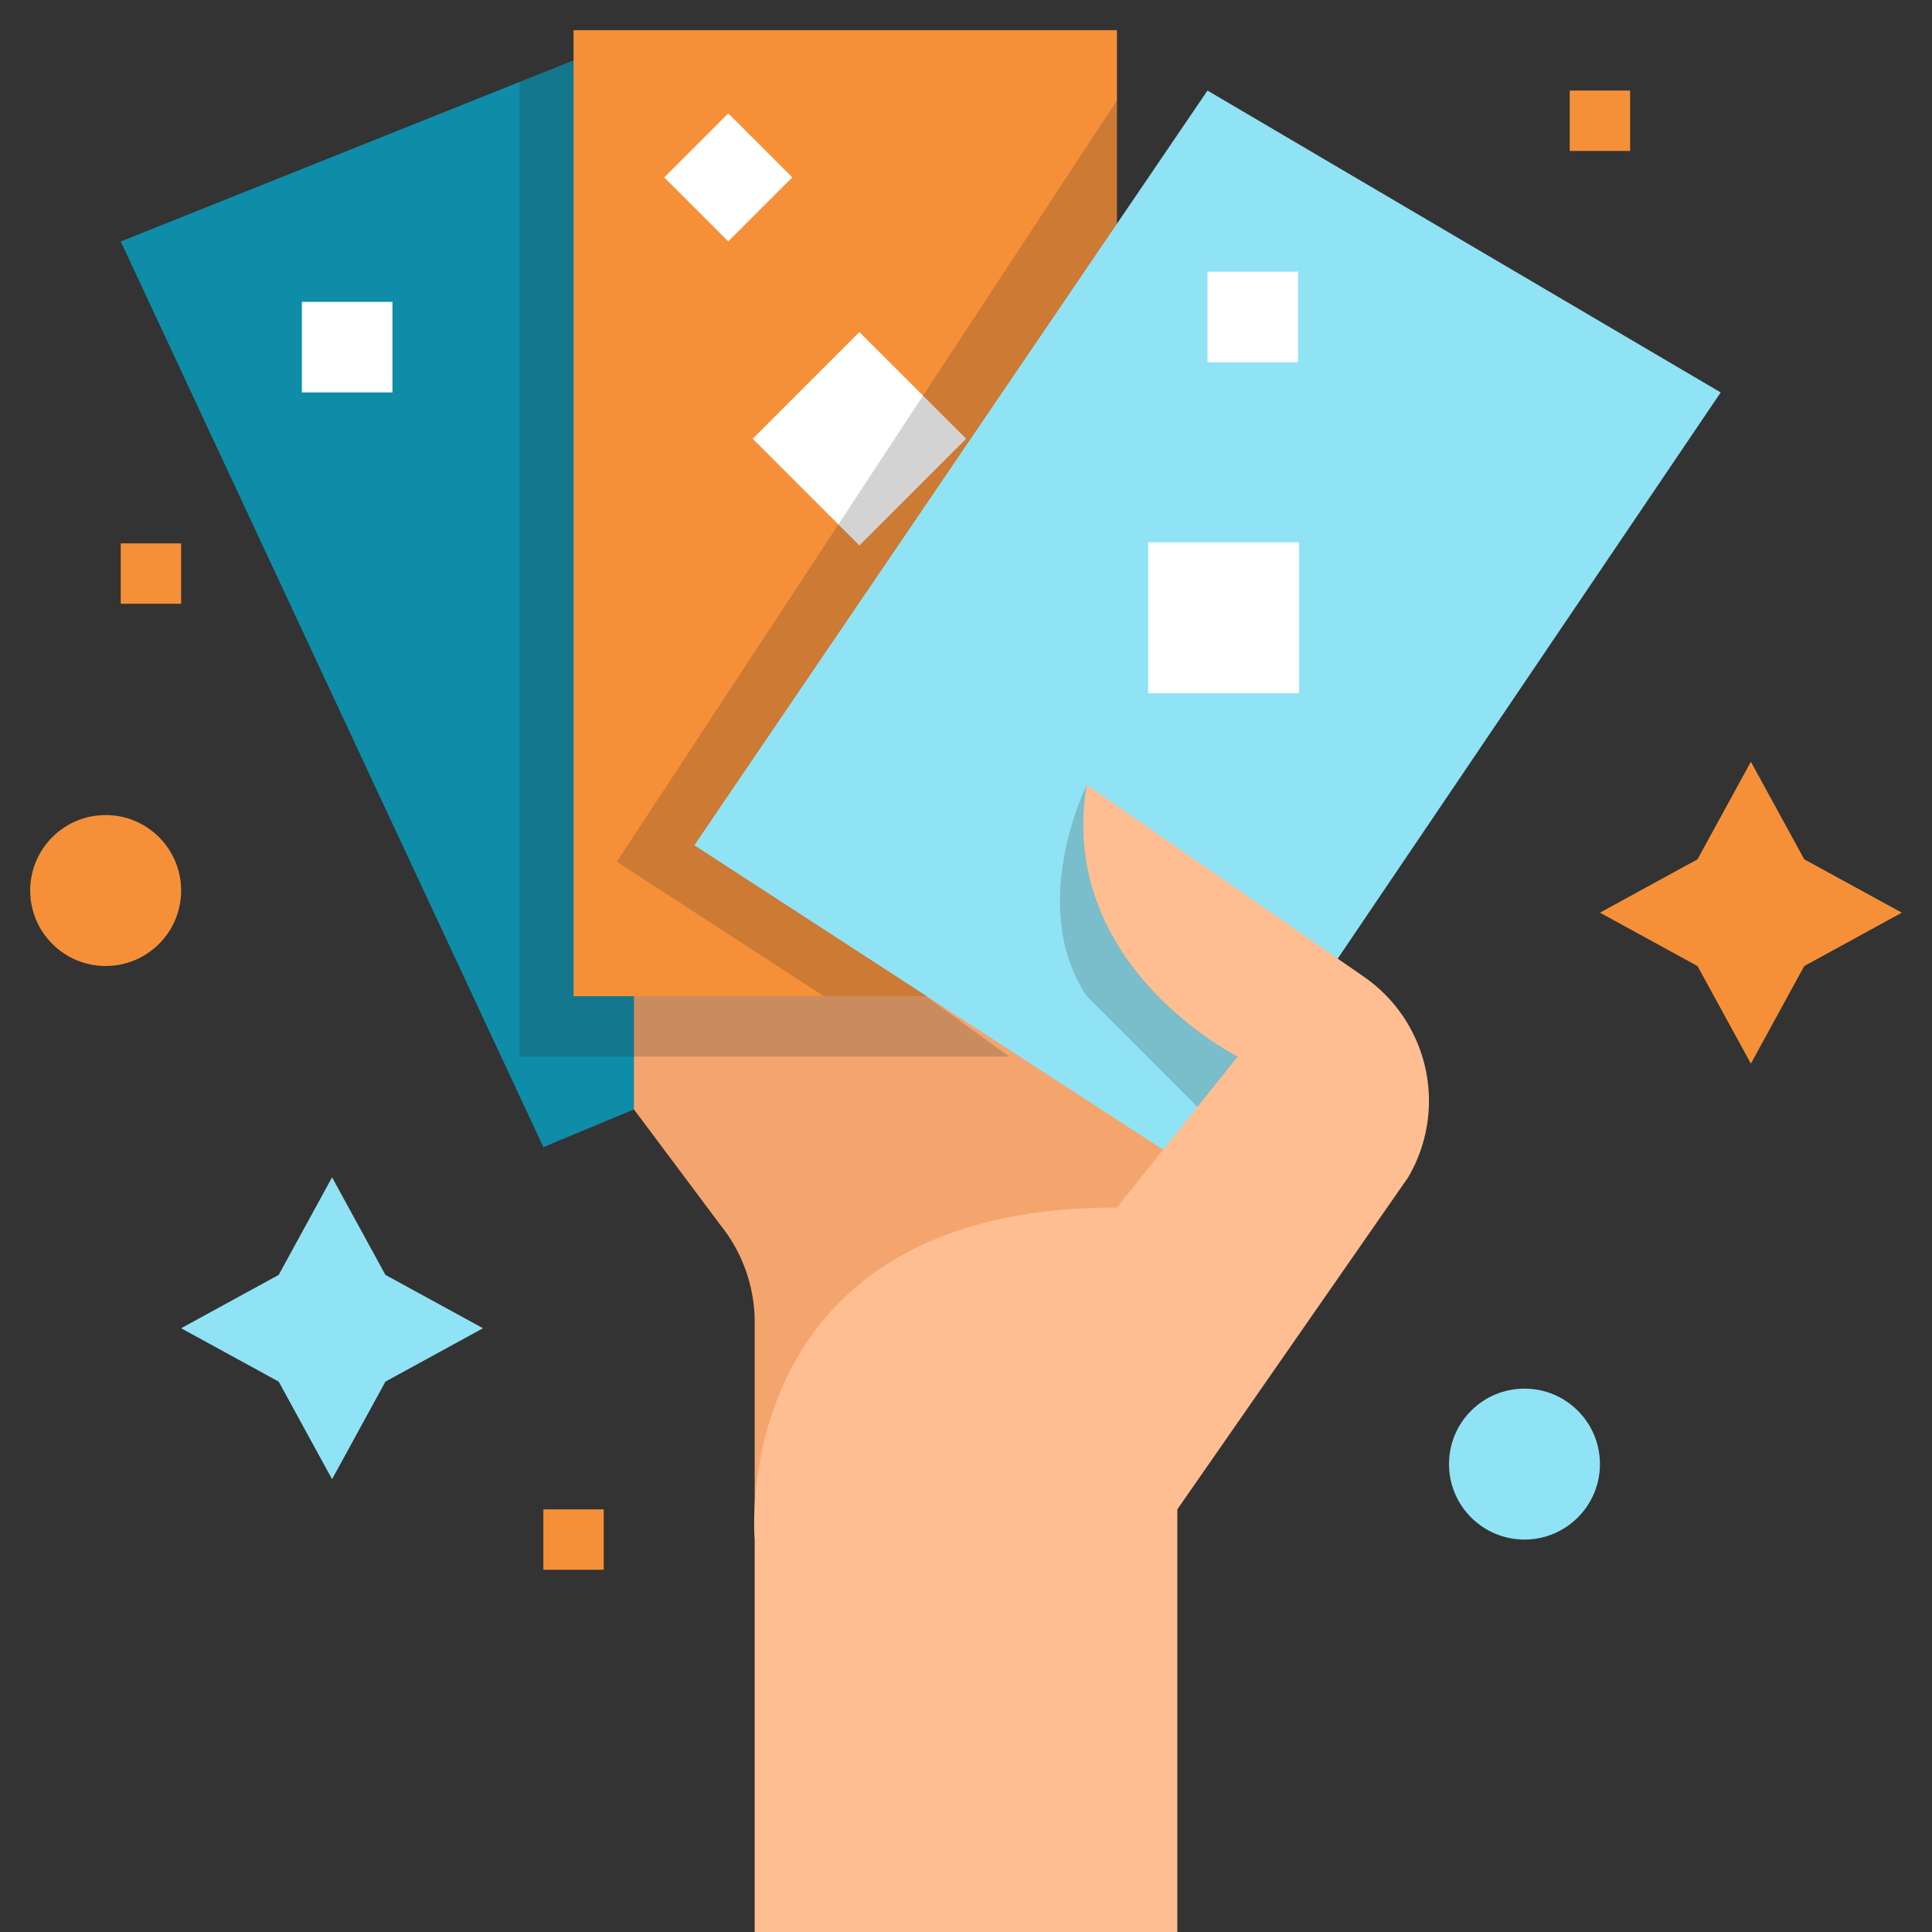 <?xml version="1.0" encoding="UTF-8"?>
<svg xmlns="http://www.w3.org/2000/svg" id="Layer_1" height="512" viewBox="0 0 512 512" width="512" data-name="Layer 1">
  <rect x="0" y="0" width="512" height="512" fill="#333333" stroke="none"/>
  <path d="m152 16-120 48 112 240 99.411-41.421z" fill="#0f8ca8"></path>
  <path d="m168 294 23 30.752a41.065 41.065 0 0 1 9 25.653v49.595h112l28.809-136-172.809-16z" fill="#f4a56e"></path>
  <path d="m137.706 21.718v258.282h129.764l-24.059-17.421-91.411-246.579z" fill="#232626" opacity=".2"></path>
  <g fill="#f69038">
    <path d="m296 59.294v-51.294h-144v256h104z"></path>
    <path d="m144 400h16v16h-16z"></path>
    <path d="m416 24h16v16h-16z"></path>
    <path d="m32 144h16v16h-16z"></path>
    <circle cx="28" cy="236" r="20"></circle>
  </g>
  <circle cx="404" cy="388" fill="#90e3f5" r="20"></circle>
  <path d="m478.142 227.727 25.858 14.142-25.858 14.142-14.142 25.858-14.142-25.858-25.858-14.142 25.858-14.142 14.142-25.858z" fill="#f69038"></path>
  <path d="m102.142 337.858 25.858 14.142-25.858 14.142-14.142 25.858-14.142-25.858-25.858-14.142 25.858-14.142 14.142-25.858z" fill="#90e3f5"></path>
  <path d="m207.716 96.284h40v40h-40z" fill="#fff" transform="matrix(-.707 .707 -.707 -.707 470.96 37.49)"></path>
  <path d="m80 80h24v24h-24z" fill="#fff" transform="matrix(0 1 -1 0 184 0)"></path>
  <path d="m180.971 35.029h24v24h-24z" fill="#fff" transform="matrix(-.707 .707 -.707 -.707 362.676 -56.167)"></path>
  <path d="m218.333 264h37.667l40-204.706v-32.684l-132.534 201.762z" fill="#232626" opacity=".2"></path>
  <path d="m354.508 254.044 101.492-150.044-136-80-136 200 124.253 80.684" fill="#90e3f5"></path>
  <path d="m304.284 143.716h40v40h-40z" fill="#fff" transform="matrix(-1 0 0 -1 648.569 327.431)"></path>
  <path d="m320 72h24v24h-24z" fill="#fff" transform="matrix(-1 0 0 -1 664 168)"></path>
  <path d="m288 208s-16 32 0 56l32 32 24-24z" fill="#232626" opacity=".2"></path>
  <path d="m200 512v-104s-8-88 96-88l32-40s-48-24-40-72l73.455 50.853a40 40 0 0 1 11.709 53.168l-61.164 87.979v112" fill="#ffbe92"></path>
</svg>
